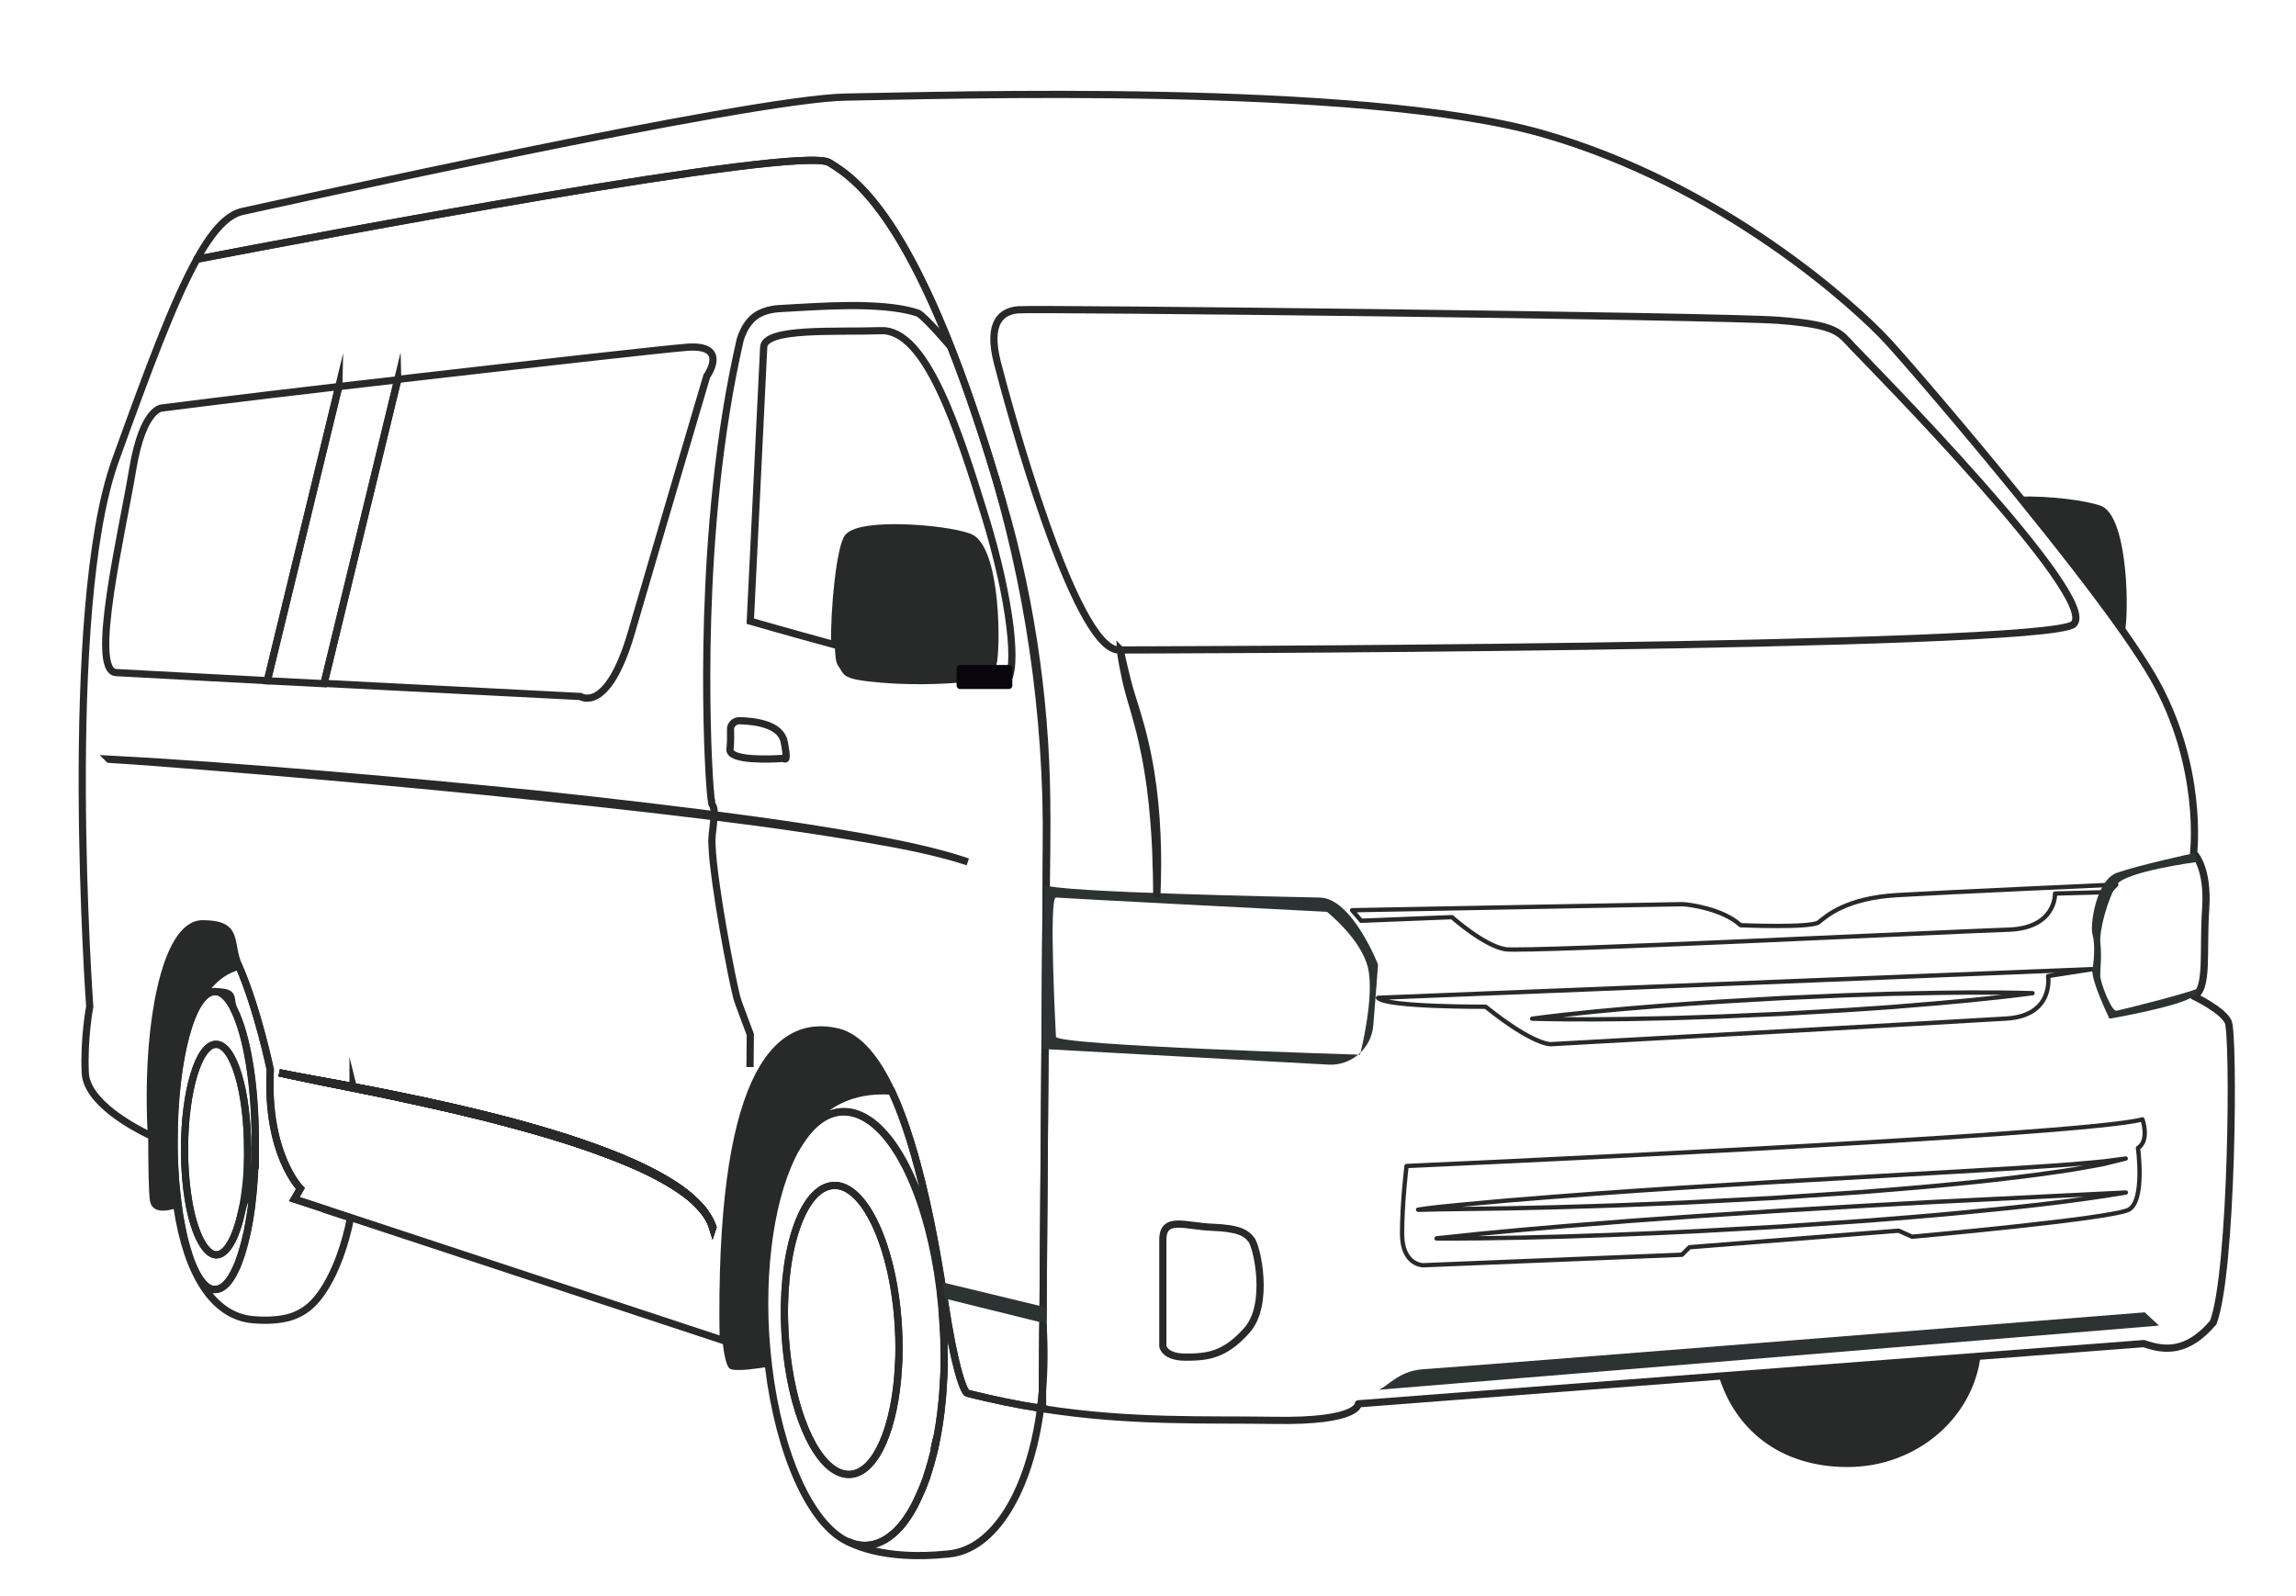 <?xml version="1.0" encoding="UTF-8"?>
<svg id="OBJECT" xmlns="http://www.w3.org/2000/svg" version="1.1" viewBox="0 0 1594 1108.4">
  <defs>
    <style>
      .cls-1 {
        fill: #2d3233;
      }

      .cls-1, .cls-2, .cls-3 {
        stroke-width: 0px;
      }

      .cls-4, .cls-5 {
        stroke-linejoin: round;
      }

      .cls-4, .cls-5, .cls-6 {
        fill: none;
        stroke: #282929;
      }

      .cls-4, .cls-6 {
        stroke-width: 5px;
      }

      .cls-5 {
        stroke-width: 3px;
      }

      .cls-6 {
        stroke-miterlimit: 10;
      }

      .cls-2 {
        fill: #282929;
      }

      .cls-3 {
        fill: #09070d;
      }
    </style>
  </defs>
  <path class="cls-2" d="M619,757.8c-49.2-3.3-62.9,33.6-63.3,34.7,0,0,0,0,0,0-17.4,26.8-27.4,76.9-24.1,133.6.5,7.8,1.2,15.4,2.1,22.9-7.2,1-20.4,3.3-26.3,1.7-3-.9-4.8-9.9-5.8-20.1l.6.2c-3.1-180.7,35.5-224.6,79.4-214.2,15,3.6,27.4,19.4,37.5,41.2Z"/>
  <g>
    <g>
      <path class="cls-6" d="M722.4,977.9c-7.5,57-32,98.5-64.3,101.1-46,4.9-68.1-7.9-69.8-8.9,4.5,2.1,9,3.1,13.7,2.8,6.7-.4,12.9-3.4,18.7-8.5,2.4-2.1,4.7-4.7,6.9-7.5,2.7-3.6,5.3-7.7,7.7-12.3.2-.4.4-.8.6-1.3,1.3-2.6,2.5-5.2,3.7-8.1.2-.5.4-1,.6-1.4.2-.5.4-1,.6-1.4.2-.5.4-1,.6-1.5.4-1,.8-2.1,1.2-3.2.2-.4.3-.9.5-1.3.2-.5.4-1,.5-1.6.2-.5.3-1,.5-1.6.3-1.1.7-2.1,1-3.2.3-1.1.6-2.2,1-3.3.3-1.2.7-2.4,1-3.7.2-.9.5-1.8.7-2.7,0-.3.2-.7.3-1,.2-1,.5-2,.7-3,.5-2.4,1.1-4.8,1.5-7.2.2-1.2.5-2.5.7-3.7.4-2.3.8-4.7,1.2-7.1.8-5.4,1.5-11,2-16.7.2-2.7.5-5.3.6-8.1,0,0,0-.1,0-.2,0-1,.1-2.1.2-3.1,0-1,.1-1.9.2-2.9.1-2.3.2-4.6.3-6.9,0-.3,0-.5,0-.8,0-1.4,0-2.9,0-4.3,0-1.7,0-3.4,0-5.1,0-7.1-.2-14.3-.6-21.6-3.7-63.6-23-117.1-47.2-137.7-1.8-1.6-3.7-3-5.6-4.1-5.7-3.6-11.6-5.3-17.6-5-10.8.6-20.5,8-28.7,20.5.4-1.1,14.2-38,63.3-34.7,19.4,41.8,30.5,105.3,36.7,145.9,3.5,23,6.6,37.8,9.1,47.2,4.2,15.8,6.6,16.6,6.6,16.6,17.8,4.5,34.7,7.9,51,10.5Z"/>
      <path class="cls-6" d="M648.5,1006.5c.5-2.4,1-4.8,1.5-7.2-.5,2.5-1,4.9-1.5,7.2Z"/>
      <path class="cls-6" d="M723.8,964.7l.3-45.3c1,15.7.9,30.9-.3,45.3Z"/>
    </g>
    <g>
      <path class="cls-6" d="M648.5,1006.5c.5-2.4,1.1-4.8,1.5-7.2-.5,2.5-1,4.9-1.5,7.2Z"/>
      <path class="cls-6" d="M654.7,918.9c-3.7-63.6-23-117.1-47.2-137.7-1.8-1.6-3.7-3-5.6-4.1-5.7-3.6-11.6-5.3-17.6-5-10.8.6-20.5,8-28.7,20.5,0,0,0,0,0,0-17.4,26.8-27.4,76.9-24.1,133.6.5,7.8,1.2,15.4,2.1,22.9,7.4,61,29.2,109,54.5,121.1,0,0,0,0,.1,0,4.5,2.1,9,3.1,13.7,2.8,6.7-.4,12.9-3.4,18.7-8.5,2.4-2.1,4.7-4.7,6.9-7.5,2.7-3.6,5.3-7.7,7.7-12.3.2-.4.4-.8.6-1.3,1.3-2.6,2.5-5.2,3.7-8.1.2-.5.4-1,.6-1.4.2-.5.4-1,.6-1.4.2-.5.4-1,.6-1.5.4-1,.8-2.1,1.2-3.2.2-.4.3-.9.5-1.3.2-.5.4-1,.5-1.6.2-.5.3-1,.5-1.6.3-1.1.7-2.1,1-3.2.3-1.1.6-2.2,1-3.3.3-1.2.7-2.4,1-3.7.2-.9.5-1.8.7-2.7,0-.3.2-.7.3-1,.2-1,.5-2,.7-3,.5-2.4,1-4.8,1.5-7.2.2-1.2.5-2.5.7-3.7.4-2.3.8-4.7,1.2-7.1.8-5.4,1.5-11,2-16.7.2-2.7.5-5.3.6-8.1,0,0,0-.1,0-.2,0-1,.1-2.1.2-3.1,0-1,.1-1.9.2-2.9.1-2.3.2-4.6.3-6.9,0-.3,0-.5,0-.8,0-1.4,0-2.9,0-4.3,0-1.7,0-3.4,0-5.1,0-7.1-.2-14.3-.6-21.6ZM623.7,950.1c-2.4,40.7-15.2,71.3-32.4,73.5-.4,0-.7,0-1.1.1-18.6,1.1-36.2-30.9-42.8-74.9-1.1-7.4-1.9-15.1-2.4-23.1-3.1-53.6,10.8-98.3,31.4-102.3.7-.1,1.4-.2,2.1-.3,21.7-1.3,42,42.6,45.2,98,.6,10.1.6,19.8,0,29Z"/>
    </g>
    <path class="cls-6" d="M623.7,950.1c-2.4,40.7-15.2,71.3-32.4,73.5-.4,0-.7,0-1.1.1-18.6,1.1-36.2-30.9-42.8-74.9-1.1-7.4-1.9-15.1-2.4-23.1-3.1-53.6,10.8-98.3,31.4-102.3.7-.1,1.4-.2,2.1-.3,21.7-1.3,42,42.6,45.2,98,.6,10.1.6,19.8,0,29Z"/>
  </g>
  <g>
    <path class="cls-2" d="M204.7,747.2c-3.6-.8-7.1-1.5-10.7-2.3,3.5.7,7.1,1.4,10.6,2.1,0,0,0,.2,0,.2Z"/>
    <path class="cls-2" d="M119.8,792.9c0,16.4,1.1,31.8,3.2,45.8-6.6,2.2-17.4,4.3-18.9-5-.9-5.8-1.2-24.6-1.2-46,1.4.7,2.2,1,2.2,1-4.2-75.2,9.4-147.3,35.5-147.3s17.9,12.9,25.2,29.4c-33,8.3-46.1,59.8-46.1,122.1Z"/>
  </g>
  <g>
    <path class="cls-6" d="M245.1,754.4c-3.7-.7-7.3-1.4-11-2.1-9.8-1.8-19.7-3.5-29.5-5.4-3.5-.7-7.1-1.3-10.6-2.1,3.6.8,7.1,1.5,10.7,2.3,13.5,2.9,27.1,5.6,40.6,8.3,0-.4-.1-.7-.2-1.1Z"/>
    <path class="cls-6" d="M226.3,839.8l-21.9-7.2,4.2-7.3s-24-24-20.9-82.5c0,0-8.7-42-21.8-71.9-33,8.3-46.1,59.8-46.1,122.1s1.1,31.8,3.2,45.8c6.8,44.8,24.4,75.1,52.7,77.5,9.3.8,17.2.3,23.8-1.3,0,0,0,0,.1,0,6.9-1.7,13.2-5.4,18.1-10.5,3-3.1,5.8-6.9,8.4-11.2,7.4-12.1,13.4-28.5,17.3-47.7l-17.1-5.6ZM177.2,798.7c0,.8,0,1.6,0,2.4,0,1.6,0,3.3-.1,4.9,0,.9,0,1.8-.1,2.7,0,2.1-.2,4.1-.3,6.1,0,.7,0,1.3-.1,2,0,1.3-.2,2.7-.3,4-.1,1.3-.2,2.6-.3,3.9,0,.8-.1,1.6-.2,2.3,0,.8-.2,1.5-.2,2.2-.2,1.5-.3,3-.5,4.5-.1.9-.2,1.8-.3,2.8,0,0,0,.2,0,.3-.1.9-.3,1.9-.4,2.8-.1,1-.3,1.9-.4,2.8-.2,1.3-.4,2.6-.6,3.9,0,.4-.1.8-.2,1.2-.3,1.7-.6,3.3-.9,4.8-.2,1.1-.4,2.1-.6,3.1-.2,1-.4,2-.7,3-1.4,6-2.9,11.4-4.6,16.1-.1.4-.3.7-.4,1.1,0,.2-.2.4-.2.6-.1.4-.3.8-.4,1.1-.6,1.6-1.3,3.1-2,4.5-.2.3-.3.7-.5,1-.2.3-.3.7-.5,1-.2.3-.3.6-.5,1-3.7,6.8-8,10.6-12.4,10.6s-.4,0-.6,0c0,0-.2,0-.3,0,0,0,0,0-.1,0-.2,0-.3,0-.5,0-.3,0-.5-.1-.8-.2-.2,0-.4-.1-.6-.2-.3,0-.5-.2-.8-.3,0,0-.2,0-.3-.1-.6-.3-1.3-.7-1.9-1.2-.2-.2-.4-.3-.6-.5-.9-.8-1.8-1.7-2.7-2.8-.4-.5-.9-1.1-1.3-1.7-.2-.3-.4-.6-.6-1-.6-1-1.3-2-1.9-3.2-.2-.4-.4-.8-.6-1.2-.2-.4-.4-.8-.6-1.2-.2-.4-.4-.8-.6-1.3-.2-.4-.4-.9-.6-1.3-.2-.4-.4-.9-.6-1.4-.4-.9-.7-1.9-1.1-2.9-.5-1.5-1.1-3.1-1.6-4.7-.2-.5-.3-1.1-.5-1.7-.1-.4-.3-.8-.4-1.3-.4-1.3-.7-2.6-1.1-3.9-.3-1-.5-2-.8-3-.7-2.7-1.3-5.5-1.8-8.5-.1-.7-.3-1.4-.4-2.1-.3-1.7-.6-3.4-.9-5.1,0-.5-.2-1-.3-1.5,0-.1,0-.2,0-.3-.2-1.1-.3-2.2-.5-3.3,0-.3-.1-.7-.1-1-.1-1-.3-1.9-.4-2.9,0-.8-.2-1.6-.3-2.4-.1-.9-.2-1.8-.3-2.7-.2-1.8-.4-3.7-.6-5.6,0-.9-.2-1.9-.3-2.8-.2-1.9-.3-3.8-.4-5.8,0-1-.1-2-.2-2.9-.1-2-.2-4-.3-6,0-1.7-.1-3.3-.2-5,0-1.7,0-3.4-.1-5.1,0-1.8,0-3.5,0-5.3,0-57.1,12.6-103.4,28.2-103.4s9.5,4.6,13.5,12.6c8.8,17.5,14.7,51.6,14.7,90.9s0,4.6,0,6.8Z"/>
  </g>
  <path class="cls-6" d="M162.5,701c-4-8-8.6-12.6-13.5-12.6-15.6,0-28.2,46.3-28.2,103.4s0,3.6,0,5.3c0,1.7,0,3.4.1,5.1,0,1.7.1,3.3.2,5,0,2,.2,4,.3,6,0,1,.1,2,.2,2.9.1,2,.3,3.9.4,5.8,0,1,.2,1.9.3,2.8.2,1.9.3,3.7.6,5.6.1.9.2,1.8.3,2.7,0,.8.2,1.6.3,2.4.1,1,.3,2,.4,2.9,0,.4,0,.7.1,1,.2,1.1.3,2.2.5,3.3,0,0,0,.2,0,.3,0,.5.2,1,.3,1.5.3,1.7.6,3.4.9,5.1.1.7.3,1.4.4,2.1.6,2.9,1.2,5.8,1.8,8.5.2,1,.5,2,.8,3,.3,1.3.7,2.6,1.1,3.9.1.4.3.9.4,1.3.2.6.3,1.1.5,1.7.5,1.6,1,3.2,1.6,4.7.4,1,.7,1.9,1.1,2.9.2.5.4.9.6,1.4.2.4.4.9.6,1.3.2.4.4.9.6,1.3.2.4.4.8.6,1.2.2.4.4.8.6,1.2.6,1.1,1.2,2.2,1.9,3.2.2.3.4.6.6,1,.4.6.9,1.2,1.3,1.7.9,1.1,1.8,2,2.7,2.8.2.2.4.4.6.5.6.5,1.3.9,1.9,1.2,0,0,.2,0,.3.1.3.1.5.2.8.3.2,0,.4.1.6.2.3,0,.5.1.8.2.2,0,.3,0,.5,0,0,0,0,0,.1,0,0,0,.2,0,.3,0,.2,0,.4,0,.6,0,4.5,0,8.7-3.8,12.4-10.6.2-.3.3-.6.5-1,.2-.3.3-.6.5-1,.2-.3.3-.6.5-1,.7-1.4,1.3-2.9,2-4.5.1-.4.3-.7.4-1.1,0-.2.2-.4.2-.6.1-.3.3-.7.4-1.1,1.7-4.7,3.3-10.1,4.6-16.1.2-1,.4-2,.7-3s.4-2.1.6-3.1c.3-1.6.6-3.2.9-4.8,0-.4.1-.8.2-1.2.2-1.3.4-2.6.6-3.9.1-.9.3-1.9.4-2.8.1-.9.3-1.9.4-2.8,0,0,0-.2,0-.3.1-.9.2-1.8.3-2.8.2-1.5.4-3,.5-4.5,0-.7.2-1.5.2-2.2,0-.8.2-1.6.2-2.3.1-1.3.2-2.6.3-3.9.1-1.3.2-2.6.3-4,0-.7,0-1.3.1-2,.1-2,.2-4.1.3-6.1,0-.9,0-1.8.1-2.7,0-1.6.1-3.3.1-4.9,0-.8,0-1.6,0-2.4,0-2.3,0-4.5,0-6.8,0-39.2-5.9-73.3-14.7-90.9ZM167.7,841.7c-4,18-10.4,29.6-17.6,29.6s-14.7-13.7-18.6-34.2c-2.1-11.3-3.4-24.6-3.4-38.9,0-40.4,9.8-73.1,21.9-73.1s21.9,32.7,21.9,73.1-1.6,31.4-4.3,43.5Z"/>
  <path class="cls-6" d="M172,798.2c0,16.3-1.6,31.4-4.3,43.5-4,18-10.4,29.6-17.6,29.6s-14.7-13.7-18.6-34.2c-2.1-11.3-3.4-24.6-3.4-38.9,0-40.4,9.8-73.1,21.9-73.1s21.9,32.7,21.9,73.1Z"/>
  <path class="cls-2" d="M1375,941.6c-5.4,43.3-44.7,77-92.3,77s-78.2-26.6-89.4-63.1l181.7-13.9Z"/>
  <path class="cls-2" d="M1475.6,436.4c-.1,1.2-.4,2.3-.6,3.3-19.5-27.9-46.5-62.3-73-94.9,20.2-.6,45.4,2.5,56.3,6.3,17.9,6.3,19.8,65.8,17.3,85.4Z"/>
  <g>
    <path class="cls-6" d="M696.2,348.7c-56.2-194.4-101-223.9-120.4-235.8-20.2-12.4-359.1,51.7-439.1,67.1-16.3,29.3-34,77-56.6,139.7-37.6,104.5-17.8,379.2-17.8,379.2,0,0-4.2,21.9-3.1,46,.9,20.8,34.6,38.4,43.7,42.8,1.4.7,2.2,1,2.2,1-4.2-75.2,9.4-147.3,35.5-147.3s17.9,12.9,25.2,29.4c13.1,29.9,21.8,71.9,21.8,71.9-3.1,58.5,20.9,82.5,20.9,82.5l-4.2,7.3,21.9,7.2,17.1,5.6,258.2,85.2.6.2c-3.1-180.7,35.5-224.6,79.4-214.2,15,3.6,27.4,19.4,37.5,41.2,19.4,41.8,30.5,105.3,36.7,145.9,3.5,23,6.6,37.8,9.1,47.2,4.2,15.8,6.6,16.6,6.6,16.6,17.8,4.5,34.7,7.9,51,10.5.6-4.3,1-8.7,1.4-13.1l.3-45.3,2.6-348.6c.6-75.1-9.6-150-30.5-222.2ZM483.6,835.4c-4.9-4.7-10.4-8.7-16.2-12.3-11.5-7.2-23.9-12.9-36.5-18-25.2-10.1-51.3-18-77.6-25-26.3-7.1-52.8-13-79.4-18.7-9.6-2.1-19.1-4-28.7-5.9-13.5-2.7-27.1-5.4-40.6-8.3-3.6-.8-7.1-1.5-10.7-2.3,3.5.7,7.1,1.4,10.6,2.1,9.8,1.9,19.7,3.6,29.5,5.4,3.7.7,7.3,1.4,11,2.1,9.7,1.8,19.4,3.7,29.2,5.7,26.7,5.4,53.3,11.4,79.6,18.3,26.3,7.1,52.5,15,77.7,25.4,12.6,5.3,24.9,11.2,36.4,18.6,5.7,3.7,11.2,7.9,16,12.8,4.8,4.8,8.9,10.5,10.9,17.1-2.2-6.5-6.4-12-11.3-16.7Z"/>
    <path class="cls-6" d="M494.9,852.1c-2.2-6.5-6.4-12-11.3-16.7-4.9-4.7-10.4-8.7-16.2-12.3-11.5-7.2-23.9-12.9-36.5-18-25.2-10.1-51.3-18-77.6-25-26.3-7.1-52.8-13-79.4-18.7-9.6-2.1-19.1-4-28.7-5.9-13.5-2.7-27.1-5.4-40.6-8.3-3.6-.8-7.1-1.5-10.7-2.3,3.5.7,7.1,1.4,10.6,2.1,9.8,1.9,19.7,3.6,29.5,5.4,3.7.7,7.3,1.4,11,2.1,9.7,1.8,19.4,3.7,29.2,5.7,26.7,5.4,53.3,11.4,79.6,18.3,26.3,7.1,52.5,15,77.7,25.4,12.6,5.3,24.9,11.2,36.4,18.6,5.7,3.7,11.2,7.9,16,12.8,4.8,4.8,8.9,10.5,10.9,17.1Z"/>
    <path class="cls-6" d="M723.8,964.7v13.3c-.5,0-1-.1-1.4-.2.6-4.3,1-8.7,1.4-13.1Z"/>
    <path class="cls-6" d="M494.9,852.1c-2.2-6.5-6.4-12-11.3-16.7-4.9-4.7-10.4-8.7-16.2-12.3-11.5-7.2-23.9-12.9-36.5-18-25.2-10.1-51.3-18-77.6-25-26.3-7.1-52.8-13-79.4-18.7-9.6-2.1-19.1-4-28.7-5.9-13.5-2.7-27.1-5.4-40.6-8.3-3.6-.8-7.1-1.5-10.7-2.3,3.5.7,7.1,1.4,10.6,2.1,9.8,1.9,19.7,3.6,29.5,5.4,3.7.7,7.3,1.4,11,2.1,9.7,1.8,19.4,3.7,29.2,5.7,26.7,5.4,53.3,11.4,79.6,18.3,26.3,7.1,52.5,15,77.7,25.4,12.6,5.3,24.9,11.2,36.4,18.6,5.7,3.7,11.2,7.9,16,12.8,4.8,4.8,8.9,10.5,10.9,17.1Z"/>
  </g>
  <path class="cls-6" d="M494.9,852.1c-2.2-6.5-6.4-12-11.3-16.7-4.9-4.7-10.4-8.7-16.2-12.3-11.5-7.2-23.9-12.9-36.5-18-25.2-10.1-51.3-18-77.6-25-26.3-7.1-52.8-13-79.4-18.7-9.6-2.1-19.1-4-28.7-5.9-13.5-2.7-27.1-5.4-40.6-8.3-3.6-.8-7.1-1.5-10.7-2.3,3.5.7,7.1,1.4,10.6,2.1,9.8,1.9,19.7,3.6,29.5,5.4,3.7.7,7.3,1.4,11,2.1,9.7,1.8,19.4,3.7,29.2,5.7,26.7,5.4,53.3,11.4,79.6,18.3,26.3,7.1,52.5,15,77.7,25.4,12.6,5.3,24.9,11.2,36.4,18.6,5.7,3.7,11.2,7.9,16,12.8,4.8,4.8,8.9,10.5,10.9,17.1Z"/>
  <path class="cls-4" d="M1536.5,918.3c-17.8,20.9-33.4,19.8-48.1,14.6l-113.5,8.7-181.7,13.9-250.2,19.2s1,12.5-58.5,11.5c-47-.8-98.6,1.6-160.9-8.1l2.9-391.5c.7-90.6-12.4-180.8-39.2-267.3-52.1-168.1-93.3-195.1-111.6-206.4-20.2-12.4-359.1,51.7-439.1,67.1,10.8-19.5,21.1-30.9,31.7-33.2,17.8-3.8,352.1-78.4,419-79.4,66.9-1,357.3-10.4,482.7,25.1,125.4,35.5,218.9,120.7,240.8,144.7,11.4,12.4,50.8,58,91.1,107.6,26.5,32.7,53.5,67.1,73,94.9,8,11.5,14.8,21.8,19.8,30.4,35.5,61.6,28.2,122.2,28.2,122.2,0,0,10.4,9.4,8.4,38.7-2.1,29.3,2.1,56.4-8.4,60.6,0,0,19.9,9.4,24,17.8,4.2,8.4,3.1,173.4-10.4,209Z"/>
  <path class="cls-6" d="M235.2,268.3l-49.6,204.3-105-5.6c-18.8-1,4.2-97.2,11.5-141,7.3-43.9,20.9-42.8,20.9-42.8,0,0,52.1-6.7,122.2-14.8Z"/>
  <path class="cls-6" d="M490.7,261.1s-35.5,120.1-52.2,177.6c-16.7,57.5-35.5,44.9-35.5,44.9l-178-9.1,51.2-211.1c90.3-10.4,186.1-21.2,201-22.3,29.3-2.1,13.6,19.9,13.6,19.9Z"/>
  <path class="cls-6" d="M776.7,451.3s642.1-1,662.7-17.8c20.6-16.7-142.9-182.1-152.7-192.4-9.8-10.3-10.9-15.5-52-18.7-41.2-3.1-516.6-8.4-527.9-7.3-11.3,1-21.6,8.4-14.4,36.6,7.2,28.2,53.5,199.6,84.4,199.6Z"/>
  <path class="cls-6" d="M698.6,473.2c-1.5,1.3-8.3.8-18.4-1,4.6-2.1,8.7-6.1,9.7-14,2.4-19.6.5-79.1-17.3-85.4-17.9-6.3-74.3-10.4-83.7,0-5.6,6.2-10,51.2-9.4,74.9-32.3-8.8-58.6-16.4-58.6-16.4l9.3-190.3c.9-13.7,50.3-10.3,81.5-11.4,31.2-1.1,53.4,68,71.9,127.9,18.5,59.9,23.3,108.4,15,115.7Z"/>
  <path class="cls-1" d="M916.3,623.2c-22.3-.5-183.2-3.6-191.1-8.8l-1.9,113.9,198.9,10.9c16,.9,29.8-11.1,31.2-27.1,1.7-20,3.3-42.4,3.3-42.4,0,0-18-46-40.3-46.5ZM944.1,732.3s-211-6.3-211-12.5c0,0-5.2-97.2,0-96.6,5.2.5,188.1,9.9,188.1,9.9,0,0,23.3,18.3,28.4,38.4,5.1,20.1-5.4,60.9-5.4,60.9Z"/>
  <path class="cls-5" d="M956.7,692.8l496-19.9-30.8,4.8s4.4,27.4-28.8,29.5c-33.2,2.1-316.3,17.8-316.3,17.8,0,0-11.5,1.2-45.4-26,0,0-68.4.4-74.7-6.1Z"/>
  <path class="cls-5" d="M938.9,632s224.6-4.2,228.8-4.2,28.2,3.1,40.7,14.6c0,0,49.1,2.1,54.3-2.1,5.2-4.2,18.8-16.7,54.3-18.8,35.5-2.1,152.2-7.3,152.2-7.3l-4.9,5.2-37.6,1s1,24-32.4,25.1c-33.4,1-334.3,15.7-349,13.6-14.6-2.1-37.3-22.3-37.3-22.3l-63,2.5-6.3-7.3Z"/>
  <path class="cls-5" d="M1063.7,707.3c28.8-3.8,57.7-6.4,86.6-8.7,14.5-1.2,28.9-2.1,43.4-3.1l43.4-2.5,43.4-1.9c14.5-.4,29-1.1,43.5-1.3,29-.7,58-1,87.1-.2-28.8,3.8-57.7,6.4-86.6,8.7-14.5,1.3-28.9,2.1-43.4,3.1l-43.4,2.5-43.4,1.9c-14.5.4-29,1.1-43.5,1.3-29,.7-58,1-87.1.2Z"/>
  <path class="cls-5" d="M976.5,809.6s470.1-20.9,510.9-32.4c0,0,5.2,14.6-3.1,19.9,0,0,5,36.6-6.4,42.8-11.4,6.3-150.4,18.8-150.4,18.8l-9.4-4.2-145.2,11.5-5.2,5.2-179.7,7.3s-14.6,0-14.6-21.9,3.1-47,3.1-47Z"/>
  <path class="cls-1" d="M956.7,965c5.2-.7,13.6-13.2,31.3-14.3,17.8-1,501-39.5,501-39.5l9.9,9.2-542.2,44.6Z"/>
  <path class="cls-6" d="M807.3,860.8v73.9s1,7.6,15.7,7.6,27.2-1,42.8-18.8c15.7-17.8,7-57.5,3-62.7-4-5.2-9.6-8-27.7-8.7-18.1-.7-33.8-8-33.8,8.7Z"/>
  <path class="cls-5" d="M984.5,839.9c10.2-1.6,20.4-2.5,30.7-3.5l30.7-2.8c20.5-1.7,41-3.3,61.4-4.8,41-3,82-5.5,122.9-8l122.9-7,30.7-1.8c10.2-.6,20.5-1.1,30.7-1.9,10.2-.7,20.5-1.3,30.7-2.3,5.1-.5,10.2-.8,15.3-1.4l15.3-2-15,3.7c-5,1.1-10.1,1.8-15.2,2.8-10.1,1.9-20.3,3.1-30.5,4.6-20.4,2.7-40.9,5-61.3,6.9-20.5,2.1-41,3.6-61.4,5.3l-61.5,4.1-61.5,3.2c-20.5.8-41,1.8-61.6,2.4-20.5.7-41.1,1.2-61.6,1.6-20.5.4-41.1.4-61.6,1Z"/>
  <path class="cls-5" d="M997.4,859.8c39.8-4.4,79.6-7.8,119.5-10.9,19.9-1.7,39.9-2.9,59.8-4.4l59.8-3.9,59.8-3.5c20-1,39.9-2.3,59.8-3.2l119.8-5.9c-39.5,6.7-79.3,10.7-119.2,14.5-19.9,1.9-39.8,3.4-59.8,5l-59.8,4.1-59.9,3.3c-20,.9-39.9,1.9-59.9,2.6-40,1.5-79.9,2.5-120,2.4Z"/>
  <path class="cls-6" d="M507.1,506.8c-.1-3.6,2.8-6.5,6.4-6.4,10.6.3,28.4,2.4,30.9,14.6,2.2,11.1,1.3,12.3.6,12s-1.2-.4-1.9-.4c-6.8.5-37.2,2-36.3-6.4.5-4.7.5-9.7.4-13.5Z"/>
  <path class="cls-2" d="M689.9,458.3c-1,7.8-5.1,11.9-9.7,14-6.9,3.1-15,1.7-15,1.7,0,0-25.1,2.4-53.4,0-28.3-2.4-25-4.9-30.2-12.2-1.2-1.7-1.9-6.8-2-13.9-.7-23.7,3.7-68.7,9.4-74.9,9.4-10.4,65.8-6.3,83.7,0,17.9,6.3,19.8,65.8,17.3,85.4Z"/>
  <rect class="cls-3" x="664.1" y="461.7" width="38.7" height="16.7" rx="2.3" ry="2.3"/>
  <path class="cls-6" d="M494.9,852.1c-2.2-6.5-6.4-12-11.3-16.7-4.9-4.7-10.4-8.7-16.2-12.3-11.5-7.2-23.9-12.9-36.5-18-25.2-10.1-51.3-18-77.6-25-26.3-7.1-52.8-13-79.4-18.7-9.6-2.1-19.1-4-28.7-5.9-13.5-2.7-27.1-5.4-40.6-8.3-3.6-.8-7.1-1.5-10.7-2.3,3.5.7,7.1,1.4,10.6,2.1,9.8,1.9,19.7,3.6,29.5,5.4,3.7.7,7.3,1.4,11,2.1,9.7,1.8,19.4,3.7,29.2,5.7,26.7,5.4,53.3,11.4,79.6,18.3,26.3,7.1,52.5,15,77.7,25.4,12.6,5.3,24.9,11.2,36.4,18.6,5.7,3.7,11.2,7.9,16,12.8,4.8,4.8,8.9,10.5,10.9,17.1Z"/>
  <path class="cls-6" d="M520.7,740.9l.2-22.6-5.3-14.2c-1.7-4.8-3.8-9.5-4.8-14.5-2.3-9.9-4.2-19.9-6.1-29.9-3.7-20-7.1-40-9.4-60.2-.6-5.1-.9-10.1-1.1-15.2l.2-3.9c0-1.3.3-2.5.4-3.8l.8-7.6c.2-2.5.5-5.1,0-7.5-.2-1.2-.8-2.3-1.4-3.4l-.2-1.1v-1c-.2-.6-.3-1.3-.4-1.9-.5-5.1-.9-10.1-1.2-15.2-1.2-20.3-9-171,21.5-303.1h0c2.5-8.1,7.1-15.5,14.8-18.7.5-.2.9-.4,1.4-.6l1.5-.5c1-.3,2-.7,3-.8l3-.6,3.1-.3c4.1-.3,8.1-.4,12.1-.7,16.1-.9,32.3-1.8,48.4-1.3,8.1.3,16.2.8,24.2,2.2,4,.7,8,1.6,11.9,2.9,3.8,1.4,22.6,22.9,23,23.9"/>
  <path class="cls-6" d="M778,451.3c0,1.8.5,3.6.9,5.4.4,1.8.8,3.6,1.2,5.3.8,3.5,1.7,7.1,2.6,10.6,1.7,7,4.1,13.9,6.2,20.9,4.3,13.9,7.7,28.2,10,42.5,2.3,14.4,3.7,28.9,4.3,43.5.7,14.6.5,29.1-.1,43.7-.2-7.3,0-14.5-.4-21.8l-.3-10.9-.6-10.9c-1-14.5-2.3-29-4.7-43.3-1.1-7.2-2.5-14.3-4.1-21.4-1.6-7.1-3.5-14.1-5.5-21.1-2-7-4.2-13.9-5.8-21.1-.8-3.6-1.5-7.1-2.2-10.7-.6-3.6-1.4-7.2-1.6-10.8Z"/>
  <path class="cls-6" d="M75.6,527.1c50,2.6,100,6.5,149.9,10.7,49.9,4.2,99.8,8.8,149.7,13.8,49.8,5.3,99.6,11.1,149.3,17.9,24.8,3.4,49.6,7.2,74.3,11.6,24.6,4.6,49.3,9.3,73.1,17.3-23.9-7.7-48.6-12.2-73.2-16.4-24.7-4.2-49.5-7.9-74.3-11.2-49.7-6.6-99.4-12.2-149.3-17.3-49.8-5.3-99.7-10-149.6-14.4-25-2.2-49.9-4.3-74.9-6.3-25-2-49.9-4.1-74.9-5.6Z"/>
  <polygon class="cls-1" points="726.1 919 655.8 901.6 654.4 890.4 726.8 907.9 726.1 919"/>
  <path class="cls-6" d="M276.1,263.6l-51.2,211.1-39.3-2,49.6-204.3c13.3-1.5,27-3.1,40.9-4.7Z"/>
  <path class="cls-1" d="M1527.9,685c-1.1,2.5-2.7,4.9-4.9,6.6-9.4,7.3-58.5,15.7-58.5,15.7,0,0-13.1-26.9-11.8-34.3,1.3-7.5,1.8-18.2,0-24.3-1.8-6.1,2.4-37.5,17-42.7,14.6-5.2,53.3-13.6,53.3-13.6,0,0,1.3,1.8,2.9,6,0,0-50.6,6.6-56.5,16-5.9,9.4-12.2,31.3-11.2,40.7,1,9.4-.2,17.8-.1,22.5.1,4.7,7.8,24.9,11.3,24.2,3.5-.7,57.2-13.9,58.6-16.7Z"/>
</svg>